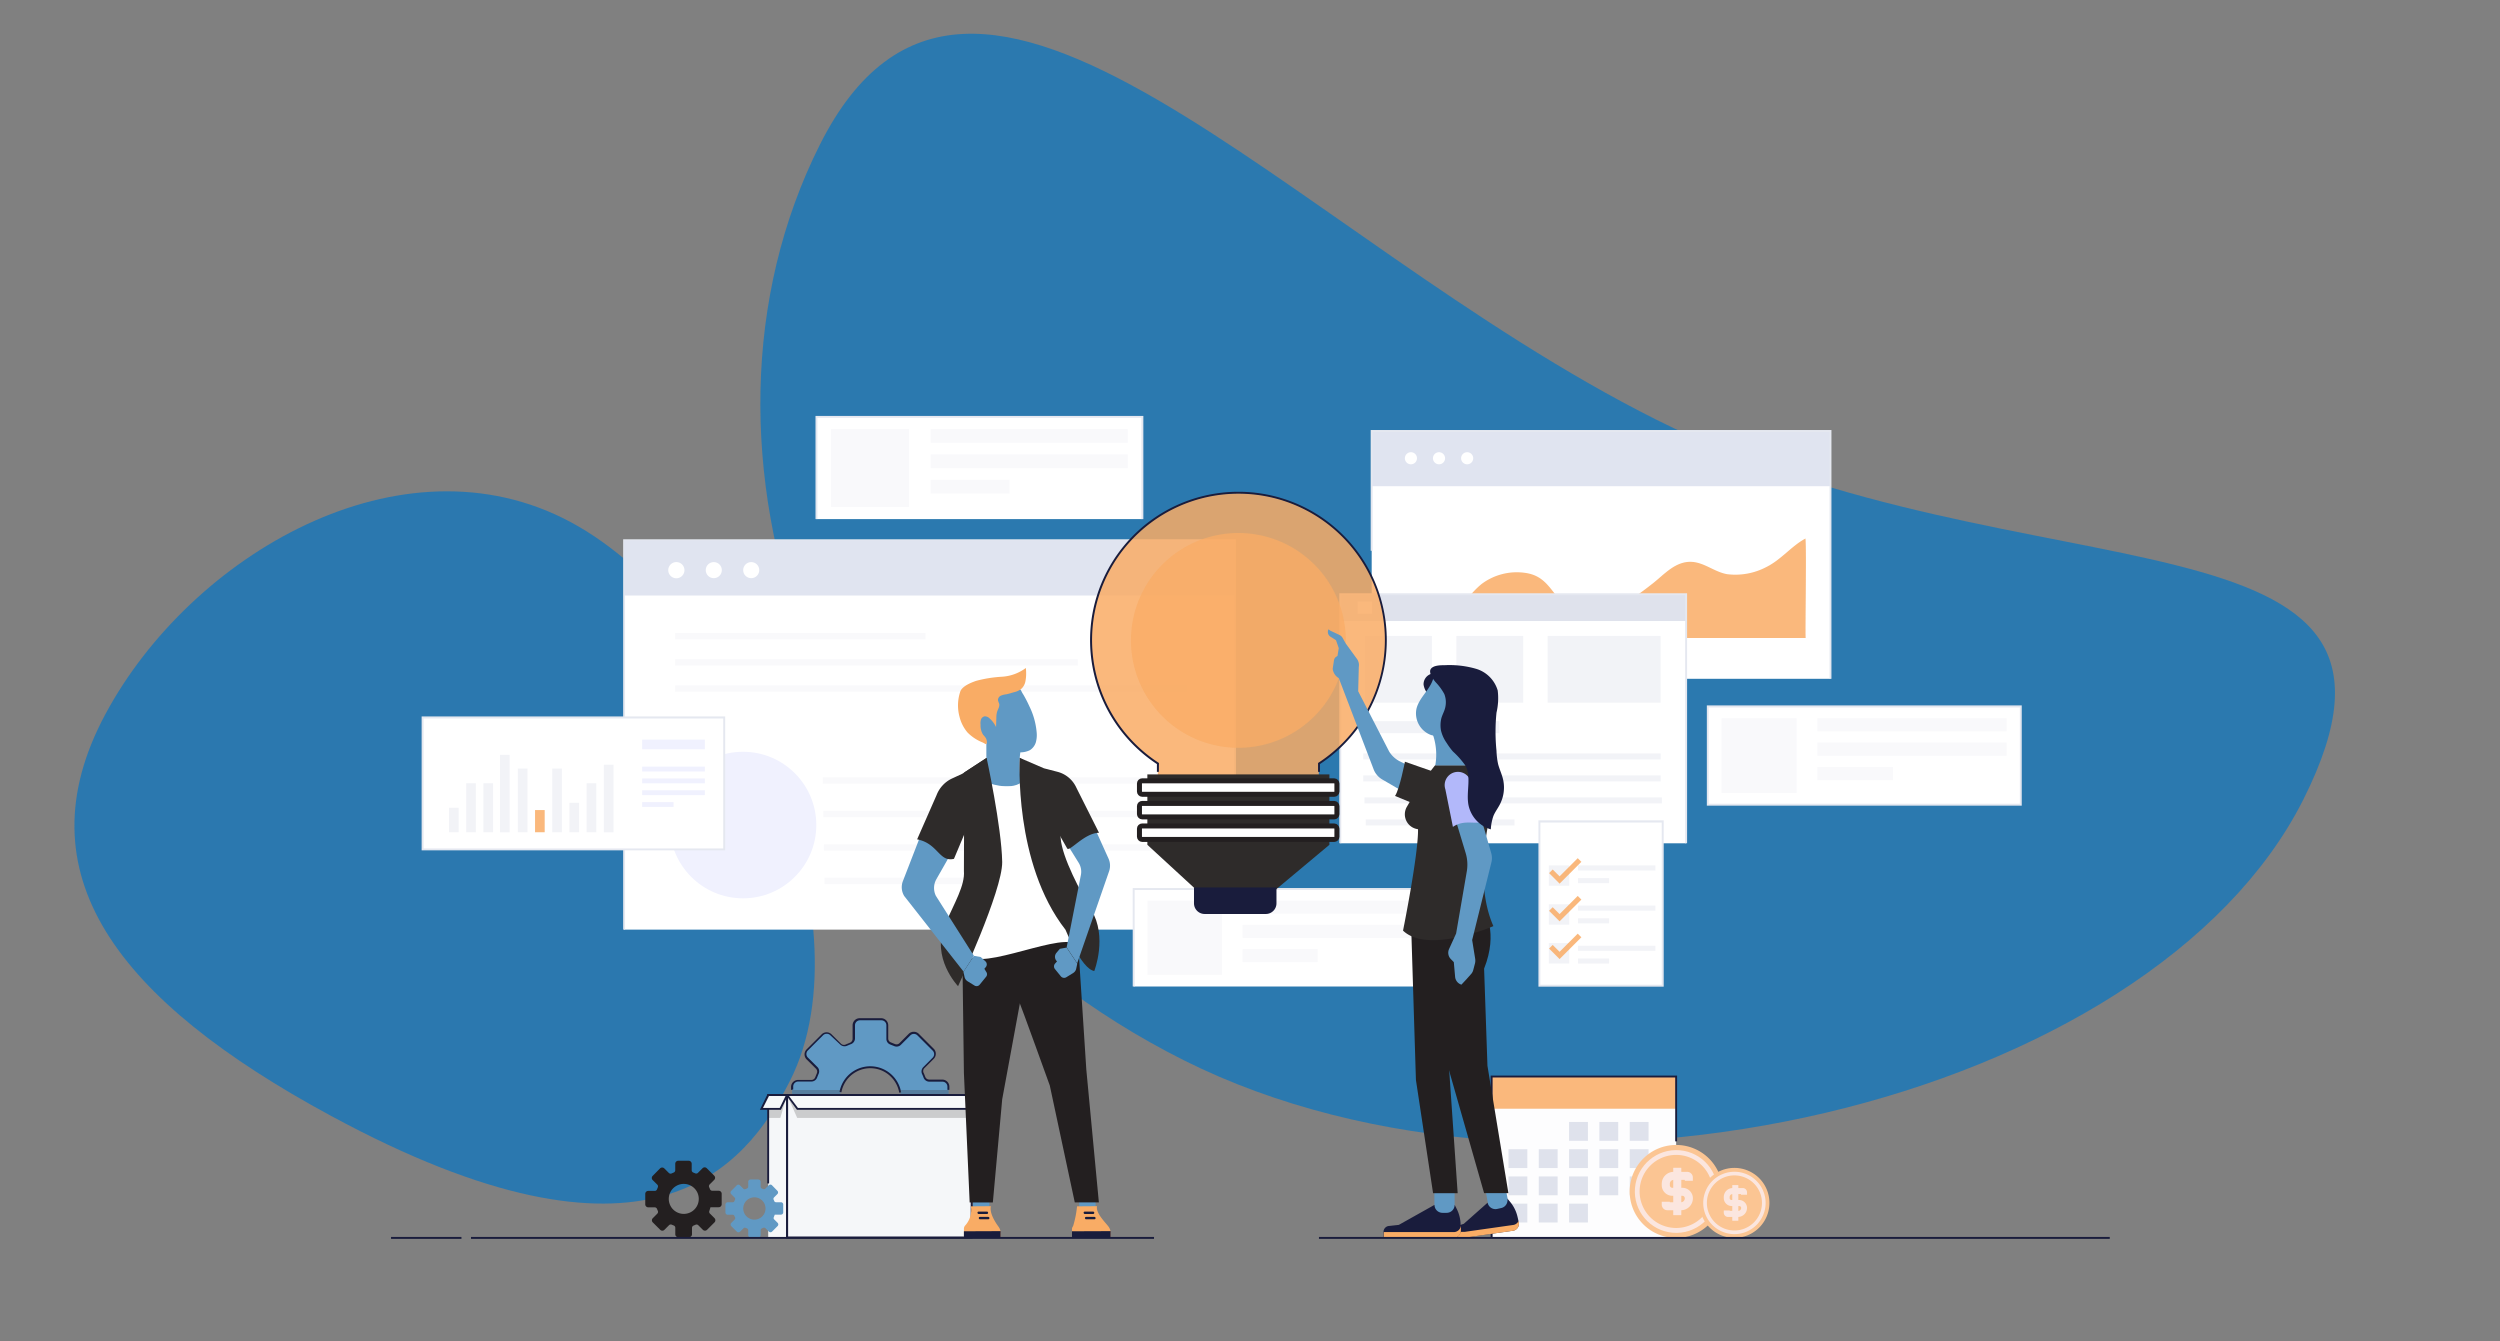 <svg xmlns="http://www.w3.org/2000/svg" viewBox="0 0 500.15 268.31"><rect x="0" y="0" width="500.15" height="268.31" fill="#808080" stroke="none"/><defs><style>.cls-1{fill:#2b78af;}.cls-2{fill:#2b79af;}.cls-3{fill:none;}.cls-26,.cls-4{fill:#fff;}.cls-5{fill:#e0e4f0;}.cls-6{fill:#e5e8f0;}.cls-15,.cls-7{opacity:0.85;}.cls-15,.cls-8{fill:#f9ac65;}.cls-9{fill:#f9f9fb;}.cls-10{fill:#f0f1fe;}.cls-11{fill:#f2f3f7;}.cls-12{fill:#dfe2ec;}.cls-13{fill:#fdfdfe;}.cls-14{fill:#191c3c;}.cls-16{fill:#6099c4;}.cls-17{opacity:0.3;}.cls-18{fill:#414042;}.cls-19{fill:#f5f7f9;}.cls-20{opacity:0.2;}.cls-21{fill:#231f20;}.cls-22{fill:#f7f9fa;}.cls-23{fill:#fbc593;}.cls-24{fill:#fbe6df;}.cls-25{fill:#2e2b2a;}.cls-26{stroke:#231f20;stroke-miterlimit:10;}.cls-27{opacity:0.75;}.cls-28{fill:#b2b8fa;}</style></defs><g id="Graphics"><g id="Layer_6" data-name="Layer 6"><path class="cls-1" d="M157.17,216.18c-9,17.72-28.39,41.25-91.81,6.93C22.63,200,3.13,174.7,20.22,142.8s59.26-56.61,93.09-38.48S173.59,183.93,157.17,216.18Z" transform="translate(0.84 0.12)"/><path class="cls-2" d="M163.16,28.87c30.44-60.65,93.52,18,167.42,55S490.44,99.11,460,159.77,309.91,249.05,236,212,132.72,89.53,163.16,28.87Z" transform="translate(0.84 0.12)"/><rect class="cls-3" x="0.08" width="500" height="268.31"/><rect class="cls-4" x="274.42" y="86.22" width="91.8" height="49.58"/><rect class="cls-5" x="274.42" y="86.22" width="91.8" height="11.05"/><polygon class="cls-6" points="366.4 135.8 366.02 135.8 366.02 86.42 274.61 86.42 274.61 110.19 274.22 110.19 274.22 86.03 366.4 86.03 366.4 135.8"/><g class="cls-7"><path class="cls-8" d="M280.05,127.52h80.36c-.13,0,.19-18.08-.05-19.9-2.76,1.46-4.87,4.24-7.81,5.69a13.3,13.3,0,0,1-7.85,1.44c-2.48-.42-4.49-2.28-7-2.46-3.31-.22-5.54,2.47-7.9,4.32-3.31,2.59-7.51,5.73-11.78,6.38a7,7,0,0,1-6.68-2.88c-2.21-2.68-3.35-5.12-7.1-5.63a11.76,11.76,0,0,0-8.56,2.15c-2.88,2.24-4.59,5.93-7.9,7.48a7.44,7.44,0,0,1-3.78.66c-.84-.06-3-1.21-3.75-.56C279.68,124.69,280.05,126.78,280.05,127.52Z" transform="translate(0.84 0.12)"/></g><path class="cls-4" d="M282.64,91.56a1.21,1.21,0,1,1-1.21-1.21A1.21,1.21,0,0,1,282.64,91.56Z" transform="translate(0.84 0.12)"/><path class="cls-4" d="M288.26,91.56a1.21,1.21,0,1,1-1.21-1.21A1.21,1.21,0,0,1,288.26,91.56Z" transform="translate(0.84 0.12)"/><path class="cls-4" d="M293.89,91.56a1.21,1.21,0,1,1-1.21-1.21A1.21,1.21,0,0,1,293.89,91.56Z" transform="translate(0.84 0.12)"/><rect class="cls-4" x="124.86" y="108.09" width="122.2" height="77.89"/><polygon class="cls-6" points="247.26 185.98 246.87 185.98 246.87 108.28 125.05 108.28 125.05 185.98 124.67 185.98 124.67 107.89 247.26 107.89 247.26 185.98"/><rect class="cls-5" x="124.86" y="108.09" width="122.2" height="11.05"/><rect class="cls-4" x="129.53" y="121.68" width="112.88" height="21.67"/><rect class="cls-9" x="135.06" y="126.64" width="50.09" height="1.27"/><rect class="cls-9" x="164.61" y="155.52" width="72.89" height="1.27"/><rect class="cls-9" x="164.72" y="162.21" width="72.89" height="1.27"/><rect class="cls-9" x="164.83" y="168.91" width="72.89" height="1.27"/><rect class="cls-9" x="164.94" y="175.6" width="40.63" height="1.27"/><rect class="cls-9" x="135.06" y="131.88" width="80.56" height="1.27"/><rect class="cls-9" x="135.06" y="137.12" width="102.44" height="1.27"/><path class="cls-4" d="M136.09,113.94a1.62,1.62,0,1,1-1.62-1.61A1.62,1.62,0,0,1,136.09,113.94Z" transform="translate(0.84 0.12)"/><circle class="cls-4" cx="142.8" cy="114.06" r="1.61"/><circle class="cls-4" cx="150.29" cy="114.06" r="1.61"/><circle class="cls-10" cx="148.65" cy="165.06" r="14.66"/><rect class="cls-4" x="226.8" y="177.86" width="62.15" height="19.5"/><rect class="cls-9" x="229.57" y="180.18" width="14.89" height="14.86"/><rect class="cls-9" x="248.59" y="180.18" width="37.57" height="2.62"/><rect class="cls-9" x="248.59" y="185.02" width="37.57" height="2.62"/><rect class="cls-9" x="248.59" y="189.86" width="15.03" height="2.62"/><polygon class="cls-6" points="289.15 197.35 288.76 197.35 288.76 178.05 227 178.05 227 197.35 226.61 197.35 226.61 177.66 289.15 177.66 289.15 197.35"/><rect class="cls-4" x="163.34" y="83.4" width="65.21" height="20.45"/><rect class="cls-9" x="166.24" y="85.83" width="15.63" height="15.59"/><rect class="cls-9" x="186.2" y="85.83" width="39.42" height="2.75"/><rect class="cls-9" x="186.2" y="90.91" width="39.42" height="2.75"/><rect class="cls-9" x="186.2" y="95.99" width="15.76" height="2.75"/><polygon class="cls-6" points="228.74 103.85 228.35 103.85 228.35 83.59 163.53 83.59 163.53 103.85 163.15 103.85 163.15 83.21 228.74 83.21 228.74 103.85"/><rect class="cls-4" x="84.54" y="143.52" width="60.34" height="26.36"/><path class="cls-6" d="M144.24,170H83.51V143.21h60.73Zm-60.34-.38h59.95v-26H83.9Z" transform="translate(0.84 0.12)"/><rect class="cls-11" x="89.83" y="161.6" width="1.93" height="4.9"/><rect class="cls-11" x="93.27" y="156.7" width="1.93" height="9.8"/><rect class="cls-11" x="96.71" y="156.7" width="1.93" height="9.8"/><rect class="cls-11" x="100.03" y="151.01" width="1.93" height="15.5"/><rect class="cls-11" x="103.6" y="153.76" width="1.93" height="12.74"/><g class="cls-7"><rect class="cls-8" x="107.04" y="162.06" width="1.93" height="4.44"/></g><rect class="cls-11" x="110.48" y="153.76" width="1.93" height="12.74"/><rect class="cls-11" x="113.92" y="160.61" width="1.93" height="5.89"/><rect class="cls-11" x="117.36" y="156.7" width="1.93" height="9.8"/><rect class="cls-11" x="120.81" y="152.99" width="1.93" height="13.52"/><rect class="cls-10" x="128.47" y="147.97" width="12.55" height="1.93"/><rect class="cls-10" x="128.47" y="153.37" width="12.55" height="0.97"/><rect class="cls-10" x="128.47" y="155.74" width="12.55" height="0.97"/><rect class="cls-10" x="128.47" y="158.1" width="12.55" height="0.97"/><rect class="cls-10" x="128.47" y="160.47" width="6.28" height="0.97"/><rect class="cls-4" x="268.13" y="118.89" width="69.19" height="49.82"/><rect class="cls-12" x="268.13" y="118.89" width="69.19" height="5.35"/><rect class="cls-4" x="271.6" y="120.34" width="2.9" height="2.44"/><polygon class="cls-6" points="337.52 168.7 337.13 168.7 337.13 119.08 268.33 119.08 268.33 168.7 267.94 168.7 267.94 118.69 337.52 118.69 337.52 168.7"/><rect class="cls-11" x="272.27" y="127.11" width="13.37" height="13.35" transform="translate(558.74 267.69) rotate(180)"/><rect class="cls-11" x="290.53" y="127.11" width="13.37" height="13.35" transform="translate(595.26 267.69) rotate(180)"/><rect class="cls-11" x="308.79" y="127.11" width="22.6" height="13.35" transform="translate(641.01 267.69) rotate(180)"/><rect class="cls-11" x="273.01" y="144.27" width="26.94" height="2.41"/><rect class="cls-11" x="272.73" y="150.73" width="59.5" height="1.2"/><rect class="cls-11" x="272.73" y="155.13" width="59.5" height="1.2"/><rect class="cls-11" x="272.98" y="159.53" width="59.5" height="1.2"/><rect class="cls-11" x="273.23" y="163.94" width="29.76" height="1.2"/><rect class="cls-4" x="341.64" y="141.35" width="62.64" height="19.65"/><rect class="cls-9" x="344.42" y="143.68" width="15.01" height="14.98"/><rect class="cls-9" x="363.59" y="143.68" width="37.86" height="2.64"/><rect class="cls-9" x="363.59" y="148.56" width="37.86" height="2.64"/><rect class="cls-9" x="363.59" y="153.44" width="15.14" height="2.64"/><path class="cls-6" d="M403.63,161.06h-63V141h63ZM341,160.68h62.25V141.42H341Z" transform="translate(0.84 0.12)"/><rect class="cls-13" x="298.41" y="215.37" width="36.92" height="32.28"/><g class="cls-7"><rect class="cls-8" x="298.41" y="215.37" width="36.92" height="6.44"/></g><rect class="cls-12" x="313.91" y="224.46" width="3.77" height="3.77"/><rect class="cls-12" x="319.97" y="224.46" width="3.77" height="3.77"/><rect class="cls-12" x="326.04" y="224.46" width="3.77" height="3.77"/><rect class="cls-12" x="301.79" y="229.91" width="3.77" height="3.77"/><rect class="cls-12" x="307.85" y="229.91" width="3.77" height="3.77"/><rect class="cls-12" x="313.91" y="229.91" width="3.77" height="3.77"/><rect class="cls-12" x="319.97" y="229.91" width="3.77" height="3.77"/><rect class="cls-12" x="326.04" y="229.91" width="3.77" height="3.77"/><rect class="cls-12" x="301.79" y="235.36" width="3.77" height="3.77"/><rect class="cls-12" x="307.85" y="235.36" width="3.77" height="3.77"/><rect class="cls-12" x="313.91" y="235.36" width="3.77" height="3.77"/><rect class="cls-12" x="319.97" y="235.36" width="3.77" height="3.77"/><rect class="cls-12" x="326.04" y="235.36" width="3.77" height="3.77"/><rect class="cls-12" x="301.79" y="240.8" width="3.77" height="3.77"/><rect class="cls-12" x="307.85" y="240.8" width="3.77" height="3.77"/><rect class="cls-12" x="313.91" y="240.8" width="3.77" height="3.77"/><polygon class="cls-14" points="298.61 247.65 298.22 247.65 298.22 215.18 335.52 215.18 335.52 228.34 335.14 228.34 335.14 215.56 298.61 215.56 298.61 247.65"/><polygon class="cls-4" points="332.66 164.35 332.66 197.2 307.97 197.2 307.97 197.2 307.97 164.35 332.66 164.35"/><path class="cls-6" d="M332,197.27H306.94V164H332Zm-24.68-.38h24.29V164.43H307.33Z" transform="translate(0.84 0.12)"/><rect class="cls-11" x="309.86" y="173.13" width="4.08" height="4.08"/><polygon class="cls-11" points="331.18 174.16 315.7 174.16 315.7 174.16 315.7 173.13 315.7 173.13 331.18 173.13 331.18 174.16"/><polygon class="cls-11" points="321.91 176.69 315.7 176.69 315.7 176.69 315.7 175.67 321.91 175.67 321.91 176.69"/><polygon class="cls-11" points="331.18 182.19 315.7 182.19 315.7 182.19 315.7 181.17 331.18 181.17 331.18 182.19"/><polygon class="cls-11" points="321.91 184.73 315.7 184.73 315.7 184.73 315.7 183.71 321.91 183.71 321.91 184.73"/><polygon class="cls-11" points="331.18 190.23 315.7 190.23 315.7 190.23 315.7 189.21 331.18 189.21 331.18 190.23"/><polygon class="cls-11" points="321.91 192.77 315.7 192.77 315.7 192.77 315.7 191.75 315.7 191.75 321.91 191.75 321.91 191.75 321.91 192.77 321.91 192.77"/><rect class="cls-11" x="309.86" y="180.91" width="4.08" height="4.08"/><rect class="cls-11" x="309.86" y="188.68" width="4.08" height="4.08"/><g class="cls-7"><polygon class="cls-8" points="312.01 176.78 309.91 174.67 310.63 173.95 312.01 175.32 315.64 171.69 316.37 172.42 312.01 176.78"/></g><polygon class="cls-15" points="312.01 184.32 309.91 182.22 310.63 181.5 312.01 182.87 315.64 179.24 316.37 179.97 312.01 184.32"/><polygon class="cls-15" points="312.01 191.87 309.91 189.77 310.63 189.04 312.01 190.42 315.64 186.79 316.37 187.51 312.01 191.87"/><path class="cls-16" d="M184.34,222.82h3.36a1.24,1.24,0,0,0,1.23-1.24V217.3a1.23,1.23,0,0,0-1.23-1.23h-2.63a1.06,1.06,0,0,1-1-.69c-.09-.25-.19-.49-.3-.73a1,1,0,0,1,.19-1.17l1.86-1.85a1.24,1.24,0,0,0,0-1.75l-3-3a1.23,1.23,0,0,0-1.74,0l-1.87,1.87a1,1,0,0,1-1.12.22l-.81-.33a1,1,0,0,1-.64-.95V205a1.23,1.23,0,0,0-1.23-1.23h-4.28A1.23,1.23,0,0,0,169.9,205v2.63a1,1,0,0,1-.69,1c-.26.1-.51.2-.76.32a1,1,0,0,1-1.17-.19l-1.86-1.86a1.24,1.24,0,0,0-1.74,0l-3,3a1.23,1.23,0,0,0,0,1.74l1.88,1.86a1,1,0,0,1,.22,1.12l-.33.81a1,1,0,0,1-.94.64h-2.65a1.23,1.23,0,0,0-1.23,1.23v4.29a1.22,1.22,0,0,0,1.23,1.22h2.63a1,1,0,0,1,1,.68c.1.25.2.49.31.73a1.05,1.05,0,0,1-.19,1.17l-1.86,1.86a1.22,1.22,0,0,0,0,1.74l3,3a1.23,1.23,0,0,0,1.74,0l1.87-1.88a1,1,0,0,1,1.12-.22l.8.33a1,1,0,0,1,.65.94v2.66a1.23,1.23,0,0,0,1.23,1.23h4.29a1.21,1.21,0,0,0,1.22-1.23v-2.63a1,1,0,0,1,.69-1l.72-.31a1.05,1.05,0,0,1,1.17.19L181.1,232a1.23,1.23,0,0,0,1.74,0l3-3a1.23,1.23,0,0,0,0-1.74L184,225.39a1,1,0,0,1-.22-1.12C184.05,223.63,184.33,222.86,184.34,222.82Zm-17-4.46a6.07,6.07,0,1,1,3.78,6.75A6.07,6.07,0,0,1,167.3,218.36Z" transform="translate(0.84 0.12)"/><path class="cls-14" d="M179.06,218.48a5.94,5.94,0,0,0-3.67-4.5,5.88,5.88,0,0,0-7.9,4.42l-.38-.07a6.26,6.26,0,0,1,12.33.09Zm-21.64-.54v-.59a1.41,1.41,0,0,1,1.42-1.42h2.65a.8.8,0,0,0,.76-.52l.33-.81a.83.83,0,0,0-.17-.91l-1.88-1.87a1.42,1.42,0,0,1,0-2l3-3a1.42,1.42,0,0,1,1-.42h0a1.4,1.4,0,0,1,1,.42l1.87,1.85a.83.83,0,0,0,1,.15l.77-.32a.85.85,0,0,0,.56-.78V205a1.43,1.43,0,0,1,1.43-1.42h4.28a1.43,1.43,0,0,1,1.42,1.42v2.66a.81.81,0,0,0,.52.76l.81.33a.83.83,0,0,0,.91-.17l1.87-1.88a1.44,1.44,0,0,1,2,0l3,3a1.43,1.43,0,0,1,0,2l-1.86,1.86a.82.82,0,0,0-.15,1c.11.24.21.49.3.74a.85.85,0,0,0,.78.56h2.63a1.42,1.42,0,0,1,1,.42,1.4,1.4,0,0,1,.42,1v.64h-.39v-.64a1,1,0,0,0-1-1h-2.63a1.23,1.23,0,0,1-1.14-.81q-.13-.36-.3-.72a1.23,1.23,0,0,1,.24-1.38l1.85-1.86a1,1,0,0,0,0-1.47l-3-3a1,1,0,0,0-1.46,0l-1.87,1.87a1.21,1.21,0,0,1-1.34.25l-.8-.32a1.19,1.19,0,0,1-.76-1.12V205a1,1,0,0,0-1-1h-4.28a1,1,0,0,0-1,1v2.63a1.22,1.22,0,0,1-.81,1.14l-.75.31a1.23,1.23,0,0,1-1.38-.22L165.28,207a1,1,0,0,0-.73-.3h0a1,1,0,0,0-.74.31l-3,3a1,1,0,0,0,0,1.47l1.88,1.87a1.21,1.21,0,0,1,.26,1.33c-.12.26-.23.55-.33.8a1.2,1.2,0,0,1-1.12.77h-2.65a1,1,0,0,0-1,1v.59Z" transform="translate(0.84 0.12)"/><g class="cls-17"><path class="cls-18" d="M157.62,221.64a1.22,1.22,0,0,0,1.23,1.22h2.63a1,1,0,0,1,1,.68c.1.25.2.49.31.73a1.05,1.05,0,0,1-.19,1.17l-1.86,1.86a1.22,1.22,0,0,0,0,1.74l3,3a1.23,1.23,0,0,0,1.74,0l1.87-1.88a1,1,0,0,1,1.12-.22l.8.33a1,1,0,0,1,.65.94v2.66a1.23,1.23,0,0,0,1.23,1.23h4.29a1.21,1.21,0,0,0,1.22-1.23v-2.63a1,1,0,0,1,.69-1l.72-.31a1.05,1.05,0,0,1,1.17.19L181.1,232a1.23,1.23,0,0,0,1.74,0l3-3a1.23,1.23,0,0,0,0-1.74L184,225.39a1,1,0,0,1-.22-1.12c.28-.64.56-1.41.57-1.45h3.36a1.24,1.24,0,0,0,1.23-1.24v-3.64h-9.81a5.89,5.89,0,0,1,.13,2.61,6.07,6.07,0,0,1-11.94-2.19c0-.14.07-.28.11-.42h-9.8Z" transform="translate(0.84 0.12)"/></g><rect class="cls-19" x="157.46" y="219.07" width="36.93" height="28.5"/><rect class="cls-19" x="152.84" y="218.95" width="3.78" height="28.5" transform="translate(310.31 466.53) rotate(180)"/><path class="cls-14" d="M193.74,247.65H156.43V218.76h37.31Zm-36.92-.39h36.54V219.14H156.82Z" transform="translate(0.84 0.12)"/><polygon class="cls-14" points="157.66 247.58 157.27 247.58 157.27 219.27 153.87 219.27 153.87 236.76 153.49 236.76 153.49 218.88 157.66 218.88 157.66 247.58"/><g class="cls-20"><polygon class="cls-21" points="153.68 223.66 156.11 223.66 157.46 219.07 153.68 219.98 153.68 223.66"/></g><polygon class="cls-22" points="152.33 221.84 156.11 221.84 157.46 219.07 153.68 219.07 152.33 221.84"/><path class="cls-14" d="M155.39,221.91h-4.21l1.54-3.15h4.21Zm-3.59-.38h3.35l1.17-2.39H153Z" transform="translate(0.84 0.12)"/><g class="cls-20"><polygon class="cls-21" points="194.39 223.66 194.39 219.98 157.46 219.07 159.49 223.66 194.39 223.66"/></g><polygon class="cls-22" points="196.42 221.84 159.49 221.84 157.46 219.07 194.39 219.07 196.42 221.84"/><path class="cls-14" d="M196,221.91h-37.4l-2.32-3.15h37.41Zm-37.21-.38H195.2l-1.75-2.39H157Z" transform="translate(0.84 0.12)"/><path class="cls-16" d="M154.16,242.88h1.24a.45.45,0,0,0,.45-.45v-1.58a.45.45,0,0,0-.45-.45h-1a.4.4,0,0,1-.36-.26c0-.09-.07-.17-.11-.26a.4.4,0,0,1,.07-.43l.69-.69a.46.46,0,0,0,0-.64L153.6,237a.45.45,0,0,0-.64,0l-.69.69a.37.37,0,0,1-.41.08l-.3-.12a.38.38,0,0,1-.23-.35v-1a.46.46,0,0,0-.46-.45H149.3a.45.45,0,0,0-.45.45v1a.38.38,0,0,1-.26.35l-.28.12a.38.38,0,0,1-.43-.07l-.68-.68a.46.46,0,0,0-.65,0l-1.11,1.12a.46.46,0,0,0,0,.64l.69.69a.37.37,0,0,1,.08.41,2.24,2.24,0,0,0-.12.29.38.38,0,0,1-.35.24h-1a.46.46,0,0,0-.45.46v1.58a.46.46,0,0,0,.46.45h1a.39.39,0,0,1,.35.26,2,2,0,0,0,.11.26.36.36,0,0,1-.07.43l-.68.69a.45.45,0,0,0,0,.64l1.12,1.11a.45.45,0,0,0,.64,0l.69-.69a.37.37,0,0,1,.41-.08l.29.12a.37.37,0,0,1,.24.35v1a.46.46,0,0,0,.46.45h1.57a.47.47,0,0,0,.46-.46v-1a.39.39,0,0,1,.26-.35l.26-.11a.38.38,0,0,1,.43.07l.69.68a.45.45,0,0,0,.64,0l1.11-1.11a.45.45,0,0,0,0-.64l-.69-.69a.38.38,0,0,1-.08-.42C154.05,243.18,154.16,242.9,154.16,242.88Zm-6.27-1.64a2.23,2.23,0,1,1,1.39,2.49A2.23,2.23,0,0,1,147.89,241.24Z" transform="translate(0.84 0.12)"/><path class="cls-21" d="M141.3,241.4h1.64a.6.6,0,0,0,.6-.6v-2.09a.6.6,0,0,0-.6-.61h-1.28a.51.51,0,0,1-.47-.34,3.68,3.68,0,0,0-.15-.35.52.52,0,0,1,.1-.58l.9-.9a.59.59,0,0,0,0-.85l-1.48-1.48a.59.59,0,0,0-.85,0l-.91.91a.49.49,0,0,1-.55.11l-.39-.16a.51.51,0,0,1-.32-.46v-1.3a.6.6,0,0,0-.6-.6h-2.09a.6.6,0,0,0-.6.6V234a.5.5,0,0,1-.34.47l-.37.16a.5.5,0,0,1-.57-.09l-.91-.91a.61.61,0,0,0-.85,0l-1.47,1.49a.59.59,0,0,0,0,.85l.92.91a.5.5,0,0,1,.1.55l-.16.39a.48.48,0,0,1-.46.31h-1.29a.6.6,0,0,0-.6.6v2.09a.6.6,0,0,0,.6.6h1.29a.52.52,0,0,1,.47.33,2.75,2.75,0,0,0,.15.36.5.5,0,0,1-.1.57l-.9.91a.59.59,0,0,0,0,.85l1.48,1.47a.59.59,0,0,0,.85,0L133,245a.49.49,0,0,1,.55-.11l.39.16a.48.48,0,0,1,.32.46v1.3a.6.6,0,0,0,.6.6H137a.6.6,0,0,0,.6-.6v-1.28a.51.51,0,0,1,.34-.47l.35-.15a.5.5,0,0,1,.57.09l.91.91a.6.6,0,0,0,.85,0l1.48-1.48a.6.6,0,0,0,0-.85l-.92-.92a.49.49,0,0,1-.1-.54ZM133,239.22a3,3,0,1,1,1.85,3.3A3,3,0,0,1,133,239.22Z" transform="translate(0.84 0.12)"/><path class="cls-23" d="M343.79,238.24a9.3,9.3,0,1,1-9.3-9.3A9.29,9.29,0,0,1,343.79,238.24Z" transform="translate(0.84 0.12)"/><circle class="cls-24" cx="334.49" cy="238.24" r="8.28" transform="translate(70.28 552.03) rotate(-85.26)"/><path class="cls-23" d="M341.8,238.24a7.31,7.31,0,1,1-7.31-7.31A7.3,7.3,0,0,1,341.8,238.24Z" transform="translate(0.84 0.12)"/><path class="cls-24" d="M335.45,242h-2.71a1.13,1.13,0,0,1-1.13-1.13v-.57h1.61v.1h2.23a.78.78,0,0,0,.77-.78.5.5,0,0,0-.5-.51h-2a2.12,2.12,0,0,1-2.11-2.11v-.29a2.39,2.39,0,0,1,2.38-2.39h2.71a1.14,1.14,0,0,1,1.13,1.13v.66h-1.61v-.18H334a.77.77,0,0,0-.77.78V237a.5.5,0,0,0,.5.51h2a2.11,2.11,0,0,1,2.11,2.11A2.39,2.39,0,0,1,335.45,242Z" transform="translate(0.84 0.12)"/><rect class="cls-24" x="334.75" y="233.63" width="1.61" height="9.47"/><path class="cls-23" d="M353.15,240.53a7,7,0,1,1-7-7A7,7,0,0,1,353.15,240.53Z" transform="translate(0.84 0.12)"/><path class="cls-24" d="M352.39,240.53a6.24,6.24,0,1,1-6.24-6.23A6.24,6.24,0,0,1,352.39,240.53Z" transform="translate(0.84 0.12)"/><path class="cls-23" d="M351.66,240.53a5.51,5.51,0,1,1-5.51-5.5A5.51,5.51,0,0,1,351.66,240.53Z" transform="translate(0.84 0.12)"/><path class="cls-24" d="M346.87,243.34h-2a.85.85,0,0,1-.85-.85v-.44h1.21v.08h1.68a.59.59,0,0,0,.59-.59.38.38,0,0,0-.38-.38h-1.51a1.59,1.59,0,0,1-1.59-1.59v-.22a1.8,1.8,0,0,1,1.8-1.79h2a.86.86,0,0,1,.85.85v.49h-1.21v-.13h-1.68a.59.59,0,0,0-.59.58v.22a.38.38,0,0,0,.38.38h1.51a1.6,1.6,0,0,1,1.59,1.59A1.81,1.81,0,0,1,346.87,243.34Z" transform="translate(0.84 0.12)"/><rect class="cls-24" x="346.56" y="237.09" width="1.21" height="7.13"/><g class="cls-7"><path class="cls-8" d="M276.39,128a29.48,29.48,0,1,0-45.6,24.68v13.83H263V152.64A29.47,29.47,0,0,0,276.39,128Z" transform="translate(0.84 0.12)"/></g><path class="cls-14" d="M231,154.3h-.39v-1.56a29.68,29.68,0,1,1,32.62,0v1.56h-.38v-1.77l.08-.06a29.29,29.29,0,1,0-32,0l.09.06Z" transform="translate(0.84 0.12)"/><polygon class="cls-25" points="265.96 169.01 255.24 177.97 239.28 177.97 229.54 169.01 229.54 154.93 265.96 154.93 265.96 169.01"/><rect class="cls-26" x="227.96" y="156.21" width="39.5" height="2.7" rx="0.54"/><rect class="cls-26" x="227.96" y="160.73" width="39.5" height="2.7" rx="0.54"/><rect class="cls-26" x="227.96" y="165.24" width="39.5" height="2.7" rx="0.54"/><path class="cls-14" d="M238.83,177.55h16.54a0,0,0,0,1,0,0v3.17a2.13,2.13,0,0,1-2.13,2.13H241a2.13,2.13,0,0,1-2.13-2.13v-3.17A0,0,0,0,1,238.83,177.55Z"/><g class="cls-27"><path class="cls-8" d="M268.4,128a21.49,21.49,0,1,1-21.49-21.49A21.49,21.49,0,0,1,268.4,128Z" transform="translate(0.84 0.12)"/></g><path class="cls-16" d="M284.57,161l-8.89-5.19a4,4,0,0,1-1.75-2.12L267,135.55h0a2.5,2.5,0,0,1-1.22-1.86l.12-.84c.14-.63.05-1.2.54-1.55l.3-.2.25-1.55-.55-1.59-1-.64a1.13,1.13,0,0,1-.5-1.54l.36.27,1.83.86a1.45,1.45,0,0,1,.64.61l.62,1.1,2.27,3.12a2.09,2.09,0,0,1,.34,1.56l-.12,4.88,6.2,12.06a5.36,5.36,0,0,0,2.22,2l8.48,4.18Z" transform="translate(0.84 0.12)"/><path class="cls-25" d="M280.23,152.27l8.59,3L285.25,162l-7-2.88C279.17,157.77,280.23,152.27,280.23,152.27Z" transform="translate(0.84 0.12)"/><rect class="cls-16" x="286.97" y="236.78" width="4.04" height="5.89"/><rect class="cls-16" x="296.63" y="236.34" width="4.04" height="5.89" transform="translate(-37.2 57.5) rotate(-10.32)"/><polygon class="cls-21" points="282.32 185.41 283.27 216.05 286.7 238.71 291.62 238.71 289.94 214.32 289.72 197 282.32 185.41"/><path class="cls-21" d="M296.07,182.07s2.92,4.25,0,11.59l.67,19.44,4.19,25.48h-4.86l-7.18-25.14-6.46-25.93v-7.63Z" transform="translate(0.84 0.12)"/><path class="cls-25" d="M297.61,161.73s-4,13.68.32,23.43c0,0-13.1,5.67-18.08.9,0,0,3.09-15.28,3-20.29h0a3,3,0,0,1-2.18-4.57,65.13,65.13,0,0,1,5.61-8.23h9.51A10.73,10.73,0,0,1,297.61,161.73Z" transform="translate(0.84 0.12)"/><path class="cls-14" d="M285.4,134.67l0,0S285.38,134.64,285.4,134.67Z" transform="translate(0.84 0.12)"/><path class="cls-14" d="M289.7,138.92a3.71,3.71,0,0,0-.39-.8q-1.2-2.07-2.48-4.08l-1.39.61,0,0c0,.05-.05.07-.09.09a2.17,2.17,0,0,0-1.39,2.11,3.65,3.65,0,0,0,1,2,6.74,6.74,0,0,1,1.32,1.88,4.77,4.77,0,0,0,.4,1,1.75,1.75,0,0,0,1.13.69,5.23,5.23,0,0,0,1.37,0,.57.57,0,0,0,.29-.08.39.39,0,0,0,.15-.21,1.76,1.76,0,0,0,.1-.6l.06-1.14A4.31,4.31,0,0,0,289.7,138.92Z" transform="translate(0.84 0.12)"/><path class="cls-16" d="M292.3,153h-6a12.26,12.26,0,0,0-.88-7.17c-.74-1.45,6.91-1.33,6.91-1.33Z" transform="translate(0.84 0.12)"/><path class="cls-16" d="M290,136.69c-1-1.24-2.67-2.14-4.1-1.49l0,.4c-.62,2.26-2.84,3.83-3.37,6.11a4.61,4.61,0,0,0,2.93,5.22,8.81,8.81,0,0,0,3.12.26,1.53,1.53,0,0,0,.56-.09,1.49,1.49,0,0,0,.43-.4,9,9,0,0,0,2-4.94A7.48,7.48,0,0,0,290,136.69Z" transform="translate(0.84 0.12)"/><path class="cls-16" d="M288.67,158.28l3.71,12.26a8,8,0,0,1,.23,3.66l-2.14,12.44-1.42,3.12a1.81,1.81,0,0,0,.37,2l.59.6.26,2.94a1.8,1.8,0,0,0,1.26,1.57h0l1-1.07.89-1a1.94,1.94,0,0,0,.49-.9l.33-1.26a2.31,2.31,0,0,0,.05-.91l-.61-3.79,3.83-15.45a3.63,3.63,0,0,0,0-1.88l-4-13.84a2.51,2.51,0,0,0-2.42-1.85h0A2.52,2.52,0,0,0,288.67,158.28Z" transform="translate(0.84 0.12)"/><path class="cls-28" d="M288.32,157.8l1.51,7.51c2.47-1.74,5.25-.11,6.24-1.36l-2.67-7.7a2.66,2.66,0,0,0-2.56-1.95h0A2.65,2.65,0,0,0,288.32,157.8Z" transform="translate(0.84 0.12)"/><path class="cls-14" d="M299.87,155.83c-.24-1.05-.71-2-1-3.09a14.76,14.76,0,0,1-.32-2.65,37.51,37.51,0,0,1,0-7.64,12.58,12.58,0,0,0,.24-4.44,6.42,6.42,0,0,0-4.3-4.32,19,19,0,0,0-6.29-.73c-.79,0-2.31,0-2.8.77s.52,2.11,1,2.66a10.72,10.72,0,0,1,1.71,2.34,4.51,4.51,0,0,1,.22,2.52c-.15.85-.6,1.54-.82,2.35a5.93,5.93,0,0,0-.07,2.41,7.2,7.2,0,0,0,1.15,2.52,13.85,13.85,0,0,0,1.24,1.69A17.16,17.16,0,0,1,292.3,153c1.3,2.34.14,5.28.64,7.92a6.42,6.42,0,0,0,4.47,4.88,9.87,9.87,0,0,1,.53-2.7c.34-.81.88-1.51,1.28-2.29A7.32,7.32,0,0,0,299.87,155.83Z" transform="translate(0.84 0.12)"/><path class="cls-14" d="M296.79,240.47,292,244.72l-3.27,1.06a1.2,1.2,0,0,0-.78,1.38l.18.37,4-.05,9.77-1.39A1.42,1.42,0,0,0,303,244.4l-.24-1.07a7.2,7.2,0,0,0-1.48-3l-.57-.69h0a1.6,1.6,0,0,1-1.22,1.92l-.8.18a1.61,1.61,0,0,1-1.92-1.23Z" transform="translate(0.84 0.12)"/><path class="cls-8" d="M303,244.08a1.45,1.45,0,0,1-1,.85l-9.77,1.39-4,.05,0-.07a1.17,1.17,0,0,0-.14.86l.18.37,4-.05,9.77-1.39A1.42,1.42,0,0,0,303,244.4Z" transform="translate(0.84 0.12)"/><path class="cls-14" d="M286.14,240.93l-7.13,4-2,.22a1.18,1.18,0,0,0-1.06,1.17v1.22h14a1.42,1.42,0,0,0,1.42-1.41V245a7.25,7.25,0,0,0-.79-3.29l-.4-.8h0a1.61,1.61,0,0,1-1.61,1.61h-.83a1.61,1.61,0,0,1-1.6-1.61Z" transform="translate(0.84 0.12)"/><path class="cls-8" d="M290,246.37h-14v1.16h14a1.42,1.42,0,0,0,1.42-1.41V245s0,0,0,0A1.41,1.41,0,0,1,290,246.37Z" transform="translate(0.84 0.12)"/><rect class="cls-16" x="215.91" y="237.65" width="3.27" height="4.97"/><path class="cls-8" d="M214.63,241.22a19.77,19.77,0,0,1-.75,3.84c-.07.23-.26.4-.26.64v1.83h7.73v-1a2.12,2.12,0,0,0-.41-1.24c-.66-.89-2.61-2.73-2.31-4.1Z" transform="translate(0.84 0.12)"/><path class="cls-14" d="M214.65,241.22h0v.05S214.65,241.24,214.65,241.22Z" transform="translate(0.84 0.12)"/><path class="cls-14" d="M213.62,246.21v1.32h7.73v-1a2,2,0,0,0,0-.35Z" transform="translate(0.84 0.12)"/><rect class="cls-14" x="216.79" y="242.39" width="2.13" height="0.48" rx="0.22"/><rect class="cls-14" x="217.05" y="243.45" width="2.13" height="0.48" rx="0.22"/><rect class="cls-16" x="194.67" y="237.65" width="3.27" height="4.97"/><path class="cls-21" d="M202.75,199.46c.91,2.25,6.43,17.58,6.43,17.58l5,23.39H219l-2.51-26.55-1.83-28.19-10.55,1.25-1.91,9.43Z" transform="translate(0.84 0.12)"/><polygon class="cls-21" points="192.53 191.12 192.84 214.68 193.99 240.56 198.63 240.56 200.5 219.93 204.98 195.63 204.98 187.07 193.41 188.13 192.53 191.12"/><path class="cls-16" d="M203.49,157.24h-7v-9.16h7.6C202.38,150.37,203.49,157.24,203.49,157.24Z" transform="translate(0.84 0.12)"/><path class="cls-4" d="M192.58,189.94c.22,5.42,17.76-3.32,21.59-1.29l-4.64-31.89s-4.24-1.69-6-.37c-2.48,1.82-7,0-7,0l-3.13,1.24S192.38,185.3,192.58,189.94Z" transform="translate(0.84 0.12)"/><path class="cls-25" d="M203.17,151.5s-1.26,21.06,9.15,34.38c0,0,3.19,7.87,5.76,8.26,0,0,2.69-6.83-.59-12.22-2-3.31-5.91-10.56-6.14-14.43l-.67-11.1Z" transform="translate(0.84 0.12)"/><path class="cls-25" d="M196.54,151.5s3,13.8,3.12,20.84c.06,5.73-8.83,24.84-8.83,24.84s-5.5-5.73-2.6-12.36c1.91-4.37,4-7.82,3.77-10.69l.07-19.71Z" transform="translate(0.84 0.12)"/><path class="cls-16" d="M206.55,146.35a14.62,14.62,0,0,0-1.44-5.14,25.79,25.79,0,0,0-1.2-2.34,5.11,5.11,0,0,1-.44-.79,1,1,0,0,0-.82-.57,2.6,2.6,0,0,0-1,.12,18.67,18.67,0,0,0-4.17,1.3,8,8,0,0,0-1.45.84,4.45,4.45,0,0,0-1.44,2,8,8,0,0,0,0,4.18,3.8,3.8,0,0,0,.31,1,3.71,3.71,0,0,0,1.52,1.33c.78.44,1.58.87,2.38,1.27a8.54,8.54,0,0,0,1.46.62,9.05,9.05,0,0,0,2.8.22,4.36,4.36,0,0,0,2.12-.42,2.82,2.82,0,0,0,1.21-1.58A5.45,5.45,0,0,0,206.55,146.35Z" transform="translate(0.84 0.12)"/><path class="cls-8" d="M204.39,133.52a8.94,8.94,0,0,1-4.83,1.75,25.4,25.4,0,0,0-5.14.83c-1,.35-2.61,1-3.1,2a8.68,8.68,0,0,0-.2,5.17,7.72,7.72,0,0,0,1.61,3.16,8.8,8.8,0,0,0,3.05,2l.29.15a1.11,1.11,0,0,0,.3.17c.19,0,.23-.29.23-.44a1.69,1.69,0,0,0-.26-.84,4.82,4.82,0,0,0-.5-.6,3.46,3.46,0,0,1-.51-2,2.59,2.59,0,0,1,.07-1,1,1,0,0,1,.73-.68,1.3,1.3,0,0,1,1,.41,5.4,5.4,0,0,1,1.3,1.73l.06-1.83a4.45,4.45,0,0,1,.16-1.26c.17-.52.54-1,.41-1.58a4.61,4.61,0,0,1-.25-.71,1,1,0,0,1,.55-.88,3.54,3.54,0,0,1,1.06-.28c.57-.1,1.1-.29,1.66-.44a3.46,3.46,0,0,0,1.43-.69,2.67,2.67,0,0,0,.79-1.45,7.71,7.71,0,0,0,.15-1.66A8.6,8.6,0,0,0,204.39,133.52Z" transform="translate(0.84 0.12)"/><path class="cls-16" d="M216.57,162l4.36,9.65a3.43,3.43,0,0,1,.14,2.46l-6.41,18.48-2.11-3.17L215.39,175a3.39,3.39,0,0,0-.43-2.51l-3.06-4.92Z" transform="translate(0.84 0.12)"/><path class="cls-16" d="M183.53,166.51l-3.73,9.63a3.38,3.38,0,0,0,.26,3l11.87,15.12L194,191.1l-7.61-12a3.57,3.57,0,0,1,.08-3.29l3.69-6.48A5.34,5.34,0,0,1,183.53,166.51Z" transform="translate(0.84 0.12)"/><path class="cls-16" d="M194,191.1l1.36.24.94.86a.84.84,0,0,1,.06,1.18l-.27.32.42.68a.78.78,0,0,1-.06.9l-1.31,1.61a.79.79,0,0,1-1,.17l-1.42-.88a1.37,1.37,0,0,1-.6-.88l-.21-1Z" transform="translate(0.84 0.12)"/><path class="cls-16" d="M212.55,189.45l-1.36.25-.69.82a1.22,1.22,0,0,0,.13,1.69h0l-.4.45a.85.85,0,0,0,0,1.11l1.16,1.43a.85.85,0,0,0,1.11.18l1.37-.85a1.32,1.32,0,0,0,.6-.87l.21-1Z" transform="translate(0.84 0.12)"/><path class="cls-8" d="M193.39,241.22a4.59,4.59,0,0,1-1.14,3.84,1,1,0,0,0-.25.64v1.83h7.34v-1a2.06,2.06,0,0,0-.42-1.24c-.65-.89-1.84-2.73-1.53-4.1Z" transform="translate(0.84 0.12)"/><path class="cls-14" d="M193.41,241.22h0v.05S193.41,241.24,193.41,241.22Z" transform="translate(0.84 0.12)"/><path class="cls-14" d="M192,246.21v1.32h7.34v-1a2,2,0,0,0,0-.35Z" transform="translate(0.84 0.12)"/><rect class="cls-14" x="195.55" y="242.39" width="2.13" height="0.48" rx="0.22"/><rect class="cls-14" x="195.81" y="243.45" width="2.13" height="0.48" rx="0.22"/><path class="cls-25" d="M196.54,151.5l-4.85,3.17-2.16,1a6.1,6.1,0,0,0-3,3.28l-3.89,8.85c4.2.81,4.38,4.61,7.37,3.9l4.3-10.23,2.27-5.1Z" transform="translate(0.84 0.12)"/><path class="cls-25" d="M203.17,151.5l4.85,2.09,2.71.7a5.74,5.74,0,0,1,3.78,3.2l4.52,9c-2.9,0-5.91,3.88-6.37,3.13l-5.55-9.74Z" transform="translate(0.84 0.12)"/><rect class="cls-14" x="94.23" y="247.46" width="136.64" height="0.39"/><rect class="cls-14" x="78.23" y="247.46" width="14.09" height="0.39"/><rect class="cls-14" x="263.87" y="247.46" width="158.21" height="0.39"/></g></g></svg>